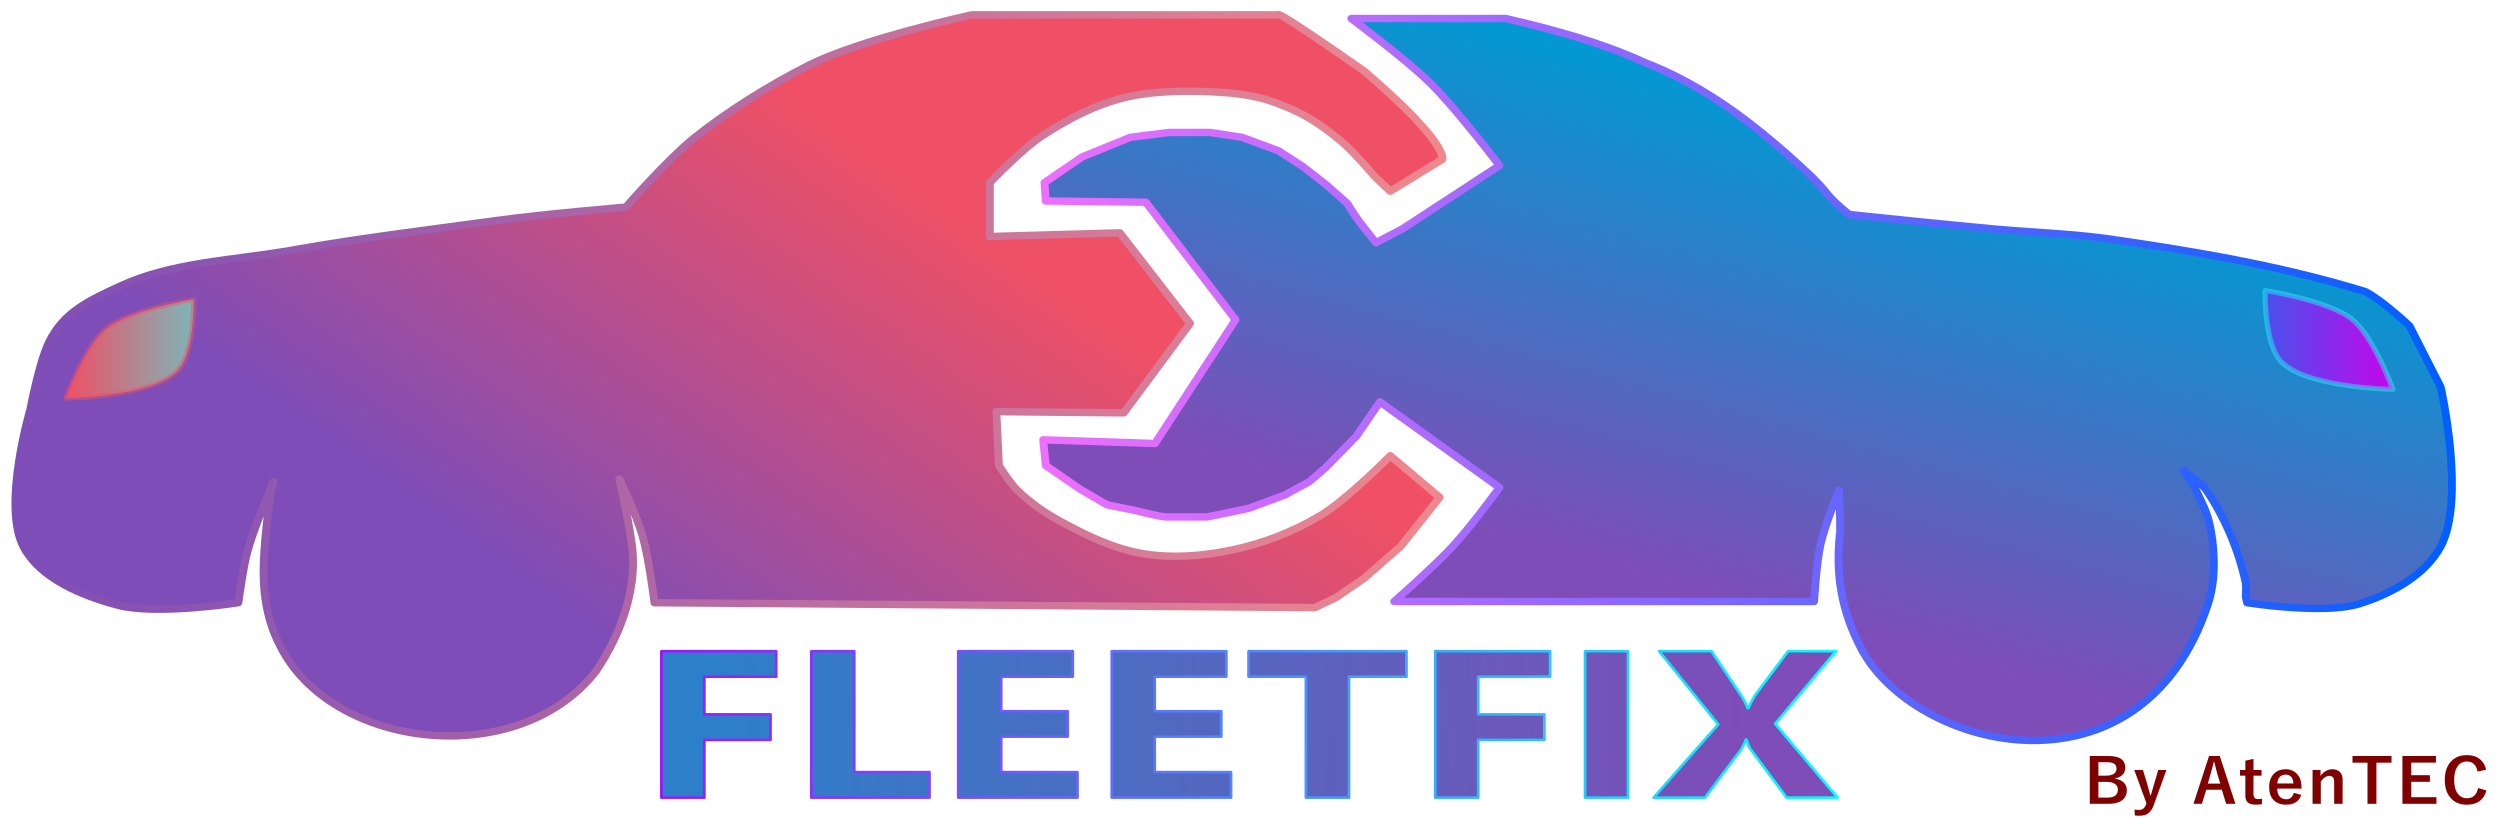 <?xml version="1.0" encoding="UTF-8" standalone="no"?>
<!-- Created with Inkscape (http://www.inkscape.org/) -->

<svg
   width="498"
   height="163"
   viewBox="0 0 131.762 43.127"
   version="1.1"
   id="svg1"
   xml:space="preserve"
   sodipodi:docname="logo-fleetfix-small2.svg"
   inkscape:version="1.3.2 (091e20e, 2023-11-25, custom)"
   inkscape:export-filename="logo-fleetfix-small.png"
   inkscape:export-xdpi="6.3245997"
   inkscape:export-ydpi="6.3245997"
   xmlns:inkscape="http://www.inkscape.org/namespaces/inkscape"
   xmlns:sodipodi="http://sodipodi.sourceforge.net/DTD/sodipodi-0.dtd"
   xmlns:xlink="http://www.w3.org/1999/xlink"
   xmlns="http://www.w3.org/2000/svg"
   xmlns:svg="http://www.w3.org/2000/svg"><sodipodi:namedview
     id="namedview1"
     pagecolor="#ffffff"
     bordercolor="#000000"
     borderopacity="0.25"
     inkscape:showpageshadow="false"
     inkscape:pageopacity="0.0"
     inkscape:pagecheckerboard="0"
     inkscape:deskcolor="#d1d1d1"
     inkscape:document-units="mm"
     inkscape:export-bgcolor="#ffffff00"
     inkscape:zoom="1.5229001"
     inkscape:cx="249.52392"
     inkscape:cy="80.438633"
     inkscape:window-width="1600"
     inkscape:window-height="837"
     inkscape:window-x="-8"
     inkscape:window-y="-8"
     inkscape:window-maximized="1"
     inkscape:current-layer="layer1"
     showguides="true"
     showborder="false"
     borderlayer="false" /><defs
     id="defs1"><linearGradient
       id="linearGradient30"
       inkscape:collect="always"><stop
         style="stop-color:#4752ec;stop-opacity:1;"
         offset="0"
         id="stop30" /><stop
         style="stop-color:#c903ec;stop-opacity:0.983;"
         offset="1"
         id="stop31" /></linearGradient><linearGradient
       id="linearGradient28"
       inkscape:collect="always"><stop
         style="stop-color:#ef5065;stop-opacity:1;"
         offset="0"
         id="stop28" /><stop
         style="stop-color:#7eb5b7;stop-opacity:1;"
         offset="1"
         id="stop29" /></linearGradient><linearGradient
       id="linearGradient26"
       inkscape:collect="always"><stop
         style="stop-color:#ee6fff;stop-opacity:1;"
         offset="0"
         id="stop26" /><stop
         style="stop-color:#005eff;stop-opacity:1;"
         offset="1"
         id="stop27" /></linearGradient><linearGradient
       id="linearGradient24"
       inkscape:collect="always"><stop
         style="stop-color:#a212ff;stop-opacity:1;"
         offset="0"
         id="stop24" /><stop
         style="stop-color:#00ffff;stop-opacity:1;"
         offset="1"
         id="stop25" /></linearGradient><linearGradient
       id="linearGradient20"
       inkscape:collect="always"><stop
         style="stop-color:#7e4db7;stop-opacity:1;"
         offset="0"
         id="stop20" /><stop
         style="stop-color:#ef888e;stop-opacity:1;"
         offset="1"
         id="stop21" /></linearGradient><linearGradient
       id="linearGradient16"
       inkscape:collect="always"><stop
         style="stop-color:#2b80c9;stop-opacity:1;"
         offset="0"
         id="stop16" /><stop
         style="stop-color:#7e4db7;stop-opacity:1;"
         offset="1"
         id="stop17" /></linearGradient><linearGradient
       id="linearGradient14"
       inkscape:collect="always"><stop
         style="stop-color:#7e4db7;stop-opacity:1;"
         offset="0"
         id="stop14" /><stop
         style="stop-color:#009ad2;stop-opacity:1;"
         offset="1"
         id="stop15" /></linearGradient><linearGradient
       id="linearGradient9"
       inkscape:collect="always"><stop
         style="stop-color:#7e4db7;stop-opacity:1;"
         offset="0"
         id="stop9" /><stop
         style="stop-color:#ef5065;stop-opacity:1;"
         offset="1"
         id="stop10" /></linearGradient><linearGradient
       inkscape:collect="always"
       xlink:href="#linearGradient9"
       id="linearGradient13"
       x1="456.804"
       y1="526.318"
       x2="718.971"
       y2="178.75"
       gradientUnits="userSpaceOnUse" /><linearGradient
       inkscape:collect="always"
       xlink:href="#linearGradient14"
       id="linearGradient15"
       x1="1362.469"
       y1="536.249"
       x2="1475.677"
       y2="150.944"
       gradientUnits="userSpaceOnUse" /><linearGradient
       inkscape:collect="always"
       xlink:href="#linearGradient16"
       id="linearGradient17"
       x1="136.12"
       y1="1084.899"
       x2="1800.039"
       y2="1050.361"
       gradientUnits="userSpaceOnUse"
       gradientTransform="matrix(0.48,0,0,0.371,522.549,242.787)" /><linearGradient
       inkscape:collect="always"
       xlink:href="#linearGradient20"
       id="linearGradient21"
       x1="63.431"
       y1="359.763"
       x2="1158.555"
       y2="359.763"
       gradientUnits="userSpaceOnUse" /><linearGradient
       inkscape:collect="always"
       xlink:href="#linearGradient24"
       id="linearGradient25"
       x1="74.326"
       y1="1078.846"
       x2="1949.532"
       y2="1078.846"
       gradientUnits="userSpaceOnUse"
       gradientTransform="matrix(0.48,0,0,0.371,522.549,242.787)" /><linearGradient
       inkscape:collect="always"
       xlink:href="#linearGradient26"
       id="linearGradient27"
       x1="848.547"
       y1="363.205"
       x2="1929.697"
       y2="363.205"
       gradientUnits="userSpaceOnUse" /><linearGradient
       inkscape:collect="always"
       xlink:href="#linearGradient28"
       id="linearGradient29"
       x1="104.349"
       y1="338.311"
       x2="202.257"
       y2="338.311"
       gradientUnits="userSpaceOnUse" /><linearGradient
       inkscape:collect="always"
       xlink:href="#linearGradient30"
       id="linearGradient31"
       x1="1784.295"
       y1="331.082"
       x2="1882.203"
       y2="331.082"
       gradientUnits="userSpaceOnUse" /></defs><g
     inkscape:label="Layer 1"
     inkscape:groupmode="layer"
     id="layer1"
     transform="matrix(0.069,0,0,0.065,-3.743,-3.607)"><path
       d="m 647.131,604.21 h -54.91 v 30.51 h 50.541 v 20.698 h -50.541 v 46.838 H 559.453 V 583.513 h 87.677 z M 764.223,702.256 H 673.964 V 583.513 h 32.767 v 98.046 h 57.492 z m 113.021,0 H 786.191 V 583.513 h 87.479 v 20.698 h -54.711 v 27.98 h 50.839 v 20.621 h -50.839 v 28.747 h 58.286 z m 117.291,0 H 903.482 V 583.513 h 87.479 v 20.698 h -54.711 v 27.98 h 50.839 v 20.621 h -50.839 v 28.747 h 58.286 z m 133.973,-98.046 h -43.888 v 98.046 h -32.867 v -98.046 h -43.789 v -20.698 h 120.544 z m 109.745,0 h -54.91 v 30.51 h 50.541 v 20.698 h -50.541 v 46.838 h -32.767 V 583.513 h 87.677 z m 59.502,-20.698 v 118.743 h -32.767 V 583.513 Z m 160.087,118.743 h -38.924 l -27.604,-39.402 q -1.489,-2.146 -3.078,-7.742 h -0.397 q -0.794,2.76 -3.575,7.972 l -27.703,39.172 h -39.221 l 49.35,-59.41 -45.08,-59.333 h 39.916 l 22.937,36.336 q 2.78,4.446 4.766,9.812 h 0.397 q 2.085,-4.829 5.064,-10.196 l 25.32,-35.953 h 36.64 l -46.47,58.873 z"
       id="text4"
       style="font-weight:bold;font-size:423.333px;line-height:0;font-family:'Microsoft YaHei UI';-inkscape-font-specification:'Microsoft YaHei UI Bold';letter-spacing:2.117px;fill:url(#linearGradient17);stroke:url(#linearGradient25);stroke-width:2.11;stroke-linecap:round;stroke-linejoin:round"
       aria-label="FLEETFIX" /><path
       style="fill:url(#linearGradient13);fill-opacity:1;stroke:url(#linearGradient21);stroke-width:6;stroke-linecap:round;stroke-linejoin:round;stroke-dasharray:none;stroke-opacity:1"
       d="m 77.458,387.291 c 0,0 6.416,-36.745 13.903,-53.625 11.469,-25.86 32.615,-35.195 53.625,-45.68 40.671,-20.298 88.403,-21.366 133.069,-29.792 51.341,-9.685 103.211,-16.332 154.916,-23.833 37.939,-5.504 99.305,-10.924 99.305,-10.924 0,0 31.359,-38.263 51.639,-55.611 25.859,-22.12 58.384,-43.518 88.382,-59.583 38.945,-20.857 124.132,-40.715 124.132,-40.715 h 234.361 c 0,0 -3.972,-5.958 65.541,45.68 65.542,59.583 59.583,71.5 59.583,71.5 l -39.722,25.819 -11.917,-11.917 c 0,0 -16.126,-20.298 -25.819,-28.799 -11.459,-10.049 -23.642,-19.396 -37.736,-25.819 -14.094,-6.423 -24.666,-10.746 -45.68,-12.91 -21.014,-2.164 -54.902,-2.982 -79.444,2.979 -24.543,5.962 -45.58,17.956 -65.542,31.778 -15.015,10.396 -39.722,37.736 -39.722,37.736 v 43.694 l 99.305,-2.979 53.625,73.486 -50.646,72.493 -97.319,-0.993 1.986,43.694 c 0,0 8.31,14.028 13.903,19.861 9.805,10.227 21.483,18.753 33.764,25.819 19.554,11.251 40.341,21.921 62.562,25.819 22.192,3.893 45.527,1.879 67.528,-2.979 23.77,-5.249 46.952,-14.798 67.528,-27.805 20.402,-12.898 53.625,-48.66 53.625,-48.66 l 37.736,33.764 -29.792,39.722 -27.805,25.819 -21.847,15.889 -15.889,7.944 -504.471,-3.972 c 0,0 -4.217,-36.497 -9.087,-54.134 -5.261,-19.058 -17.726,-46.164 -17.726,-46.164 0,0 6.877,32.298 8.937,48.66 6.279,36.991 -6.969,76.035 -26.812,107.25 -59.599,81.124 -202.241,63.332 -241.312,-20.854 -12.084,-24.503 -13.763,-50.869 -11.917,-77.458 0.468,-7.628 1.181,-15.241 1.986,-22.84 0.843,-7.962 1.613,-15.944 2.979,-23.833 0.521,-3.007 1.986,-8.937 1.986,-8.937 0,0 -14.889,37.236 -19.861,56.604 -3.505,13.652 -6.951,41.708 -6.951,41.708 0,0 -62.748,10.449 -92.354,1.986 -27.366,-7.822 -58.505,-21.351 -71.5,-46.673 -17.094,-33.312 4.965,-112.215 4.965,-112.215 z"
       id="path6"
       sodipodi:nodetypes="ccscccccccccccazzcacccccccaaaaacsscsssscaaaaaacacssc"
       inkscape:label="path6" /><path
       style="fill:url(#linearGradient15);fill-opacity:1;stroke:url(#linearGradient27);stroke-width:6;stroke-linecap:round;stroke-linejoin:round;stroke-dasharray:none;stroke-opacity:1"
       d="m 1466.74,229.395 c 0,0 -11.917,-9.931 -16.882,-16.882 -4.965,-6.951 -13.903,-15.889 -13.903,-15.889 0,0 -14.97,-14.843 -22.84,-21.847 -30.79,-28.034 -63.556,-52.571 -102.284,-68.521 -34.243,-16.54 -69.452,-26.609 -106.257,-35.75 h -118.173 c 0,0 42.103,33.287 60.576,52.632 19.53,20.451 52.632,66.535 52.632,66.535 l -74.479,51.639 -19.861,10.924 c 0,0 -6.951,-8.937 -11.917,-15.889 -4.965,-6.951 -9.931,-15.889 -9.931,-15.889 l -15.889,-14.896 -17.875,-14.896 -18.868,-12.91 -27.805,-10.924 -24.826,-3.972 h -30.785 l -29.792,3.972 -36.743,15.889 -28.799,20.854 0.993,14.896 76.465,0.993 68.521,95.333 -61.569,100.298 -85.403,-2.979 1.986,20.854 25.819,18.868 20.854,12.91 22.84,4.965 c 0,0 17.875,4.965 22.84,4.965 h 30.785 l 31.778,-6.951 27.805,-10.924 18.868,-10.924 11.917,-10.924 23.833,-25.819 17.875,-27.805 v 0 l 91.361,69.514 c 0,0 -21.302,31.083 -35.75,47.667 -14.482,16.623 -44.687,44.687 -44.687,44.687 h 320.756 c 0,0 1.72,-31.368 4.965,-46.673 3.169,-14.946 14.063,-43.624 14.063,-43.624 0,0 1.006,22.46 0.833,33.693 -3.688,33.703 0.781,63.67 15.889,94.34 40.27,82.728 213.939,128.988 265.145,-35.75 2.1,-6.757 3.307,-13.809 3.972,-20.854 1.464,-15.508 -0.376,-35.395 -3.972,-48.66 -1.673,-6.17 -4.361,-12.03 -6.951,-17.875 -1.5,-3.383 -3.142,-6.71 -4.965,-9.931 -2.127,-3.756 -6.951,-10.924 -6.951,-10.924 0,0 12.162,9.061 16.882,14.896 14.64,22.618 25.509,49.841 30.785,76.465 0.583,3.594 0,10.924 0,10.924 l 0.993,4.965 c 0,0 58.331,9.804 85.403,0.993 24.741,-8.053 50.897,-23.417 62.562,-46.673 19.294,-38.465 0,-129.097 0,-129.097 l -23.833,-49.653 c 0,0 -20.889,-20.963 -33.764,-27.805 -63.748,-20.879 -132.107,-33.082 -198.611,-43.165 -28.301,-3.998 -56.953,-4.932 -85.403,-7.683 -19.212,-1.858 -38.404,-3.916 -57.597,-5.958 -17.549,-1.867 -52.632,-5.756 -52.632,-5.756 z"
       id="path7"
       sodipodi:nodetypes="cscaacccccccccccccscccccccccccsccacccccccsccacaaaaaaacaaccssccaaaac" /><path
       style="fill:url(#linearGradient31);fill-opacity:1;stroke:#2bffff;stroke-width:4;stroke-linecap:round;stroke-linejoin:round;stroke-dasharray:none;stroke-opacity:0.419"
       d="m 1882.017,371.171 c 0,0 -64.569,-0.822 -84.831,-21.847 -13.806,-14.325 -12.739,-58.31 -12.739,-58.31 0,0 48.487,8.198 66.374,23.372 16.469,13.971 31.196,56.785 31.196,56.785 z"
       id="path15"
       sodipodi:nodetypes="cacac"
       inkscape:label="path15" /><path
       style="fill:url(#linearGradient29);stroke:#ef5065;stroke-width:4;stroke-linecap:round;stroke-linejoin:round;stroke-dasharray:none;stroke-opacity:0.449"
       d="m 104.535,378.4 c 0,0 64.569,-0.822 84.831,-21.847 13.806,-14.325 12.739,-58.31 12.739,-58.31 0,0 -48.487,8.198 -66.374,23.372 -16.469,13.971 -31.196,56.785 -31.196,56.785 z"
       id="path15-1"
       sodipodi:nodetypes="cacac" /><path
       style="font-weight:bold;font-size:50px;line-height:0;font-family:'Yu Gothic';-inkscape-font-specification:'Yu Gothic Bold';letter-spacing:2.117px;fill:#800000;stroke:#5b5fff;stroke-width:4;stroke-linecap:round;stroke-linejoin:round;stroke-opacity:0"
       d="m 1650.498,668.469 h 13.843 q 7.471,0 10.669,2.881 2.588,2.319 2.588,6.763 0,3.564 -2.368,5.884 -2.026,2.002 -5.347,2.563 v 0.342 q 4.59,0.757 6.909,3.491 2.002,2.368 2.002,5.859 0,5.542 -4.028,8.447 -3.589,2.563 -9.717,2.563 h -14.551 z m 6.592,5.054 v 10.889 h 5.908 q 4.15,0 6.201,-1.733 1.709,-1.44 1.709,-3.906 0,-2.856 -1.88,-4.101 -1.733,-1.147 -5.444,-1.147 z m 0,15.942 v 12.744 h 7.202 q 4.053,0 6.03,-1.929 1.66,-1.636 1.66,-4.517 0,-3.174 -2.539,-4.834 -2.246,-1.465 -6.006,-1.465 z m 51.946,-9.643 -9.668,28.442 q -1.685,4.981 -4.59,6.958 -2.466,1.709 -6.445,1.709 -1.782,0 -3.418,-0.269 l -0.244,-4.785 q 1.904,0.342 3.516,0.342 3.784,0 5.2,-4.248 l 0.391,-1.196 -9.302,-26.953 h 6.641 l 3.272,11.499 q 0.391,1.392 2.295,9.009 h 0.488 q 0.317,-1.123 1.294,-4.81 0.684,-2.563 1.172,-4.297 l 3.149,-11.401 z m 3.167,27.344 z m 37.566,-38.696 11.963,38.794 h -7.056 l -3.296,-11.401 h -11.914 l -3.345,11.401 h -6.396 l 11.89,-38.794 z m 0.415,22.388 -2.271,-7.861 q -0.439,-1.66 -2.295,-9.546 h -0.439 q -1.245,5.444 -2.393,9.497 l -2.1,7.91 z m 25.359,-19.995 v 8.96 h 6.152 v 4.59 h -6.152 v 15.063 q 0,3.955 3.394,3.955 1.831,0 3.198,-0.317 l -0.244,4.492 q -2.075,0.317 -4.907,0.317 -4.175,0 -6.006,-2.002 -1.636,-1.782 -1.636,-5.298 v -16.211 h -4.102 v -4.59 h 4.102 v -7.544 z m 36.663,24.048 h -18.555 q 0.049,4.297 2.002,6.592 1.782,2.075 4.907,2.075 4.419,0 5.786,-5.225 l 5.713,1.66 q -2.588,7.959 -11.572,7.959 -6.567,0 -9.985,-4.248 -3.003,-3.711 -3.003,-10.01 0,-7.129 3.906,-11.084 3.345,-3.418 8.545,-3.418 5.811,0 9.18,4.224 3.076,3.833 3.076,10.181 z m -6.152,-4.15 q -0.464,-7.202 -6.006,-7.202 -3.003,0 -4.663,2.197 -1.416,1.88 -1.636,5.005 z m 20.72,-10.938 v 4.809 q 1.807,-2.686 4.297,-4.126 2.271,-1.294 4.712,-1.294 3.735,0 5.884,2.441 1.953,2.197 1.953,5.811 v 19.8 h -6.445 v -18.042 q 0,-4.614 -3.809,-4.614 -1.758,0 -3.613,1.416 -1.587,1.245 -2.783,3.247 v 17.993 h -6.299 v -27.441 z m 54.216,-11.353 v 5.444 h -11.548 v 33.35 h -6.811 v -33.35 h -11.45 v -5.444 z m 33.928,0 v 5.347 h -18.872 v 10.254 h 14.258 v 5.347 h -14.258 v 12.5 h 19.263 v 5.347 h -26.001 v -38.794 z m 38.347,11.108 -6.543,1.587 q -1.44,-8.203 -8.154,-8.203 -4.761,0 -7.349,4.248 -2.393,3.906 -2.393,10.645 0,7.666 3.101,11.646 2.563,3.272 6.641,3.272 6.934,0 8.545,-8.301 l 6.372,1.953 q -2.978,11.548 -14.966,11.548 -8.203,0 -12.769,-5.933 -4.077,-5.298 -4.077,-14.111 0,-10.132 5.273,-15.576 4.468,-4.59 11.572,-4.59 6.299,0 10.254,3.564 3.369,3.052 4.492,8.252 z"
       id="text6"
       aria-label="By AtenTEC" /></g></svg>
